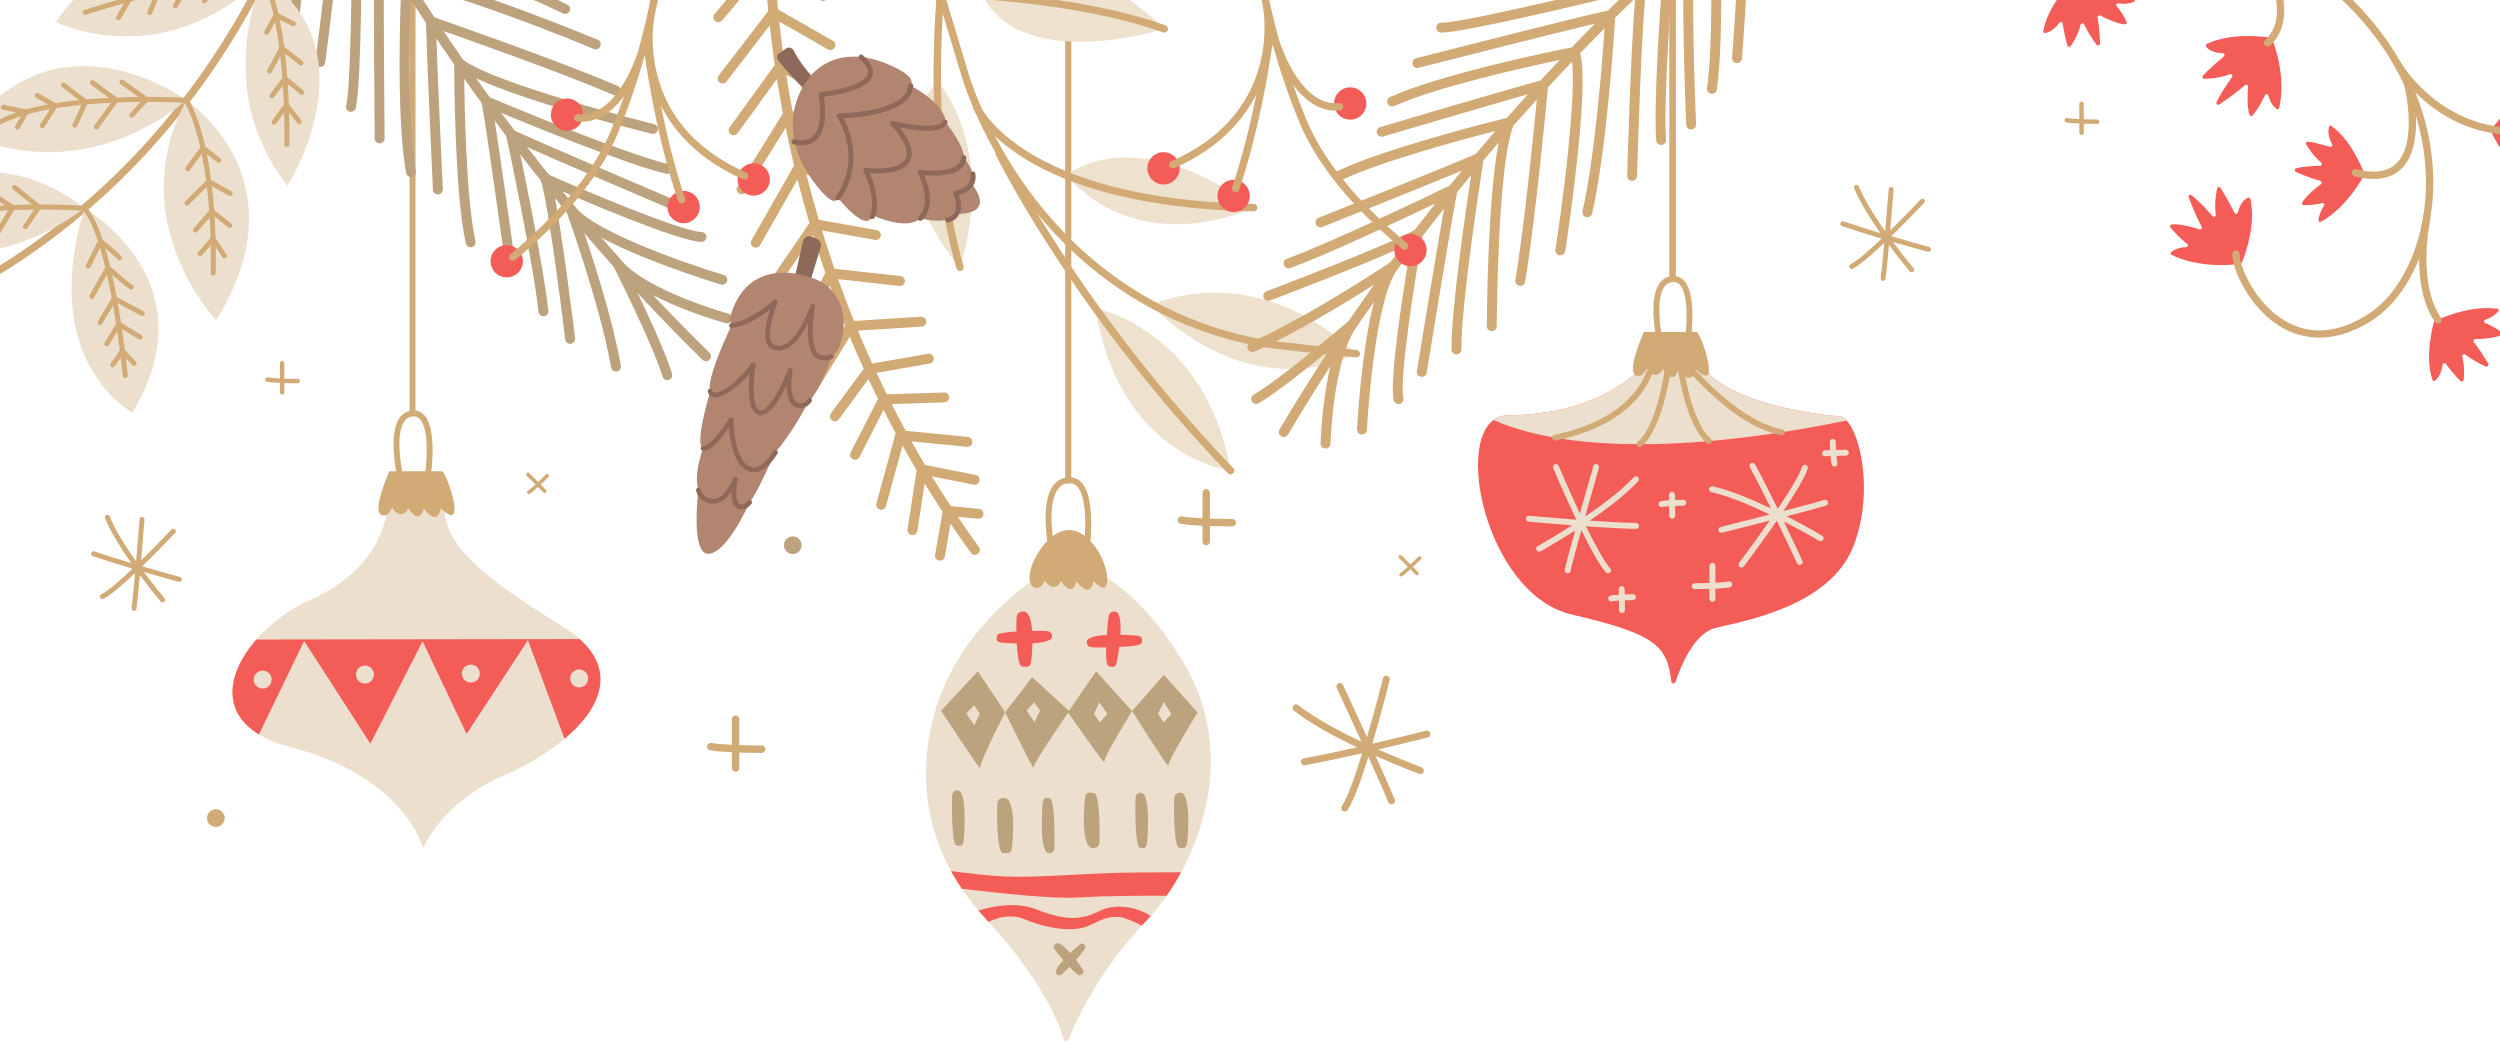 <?xml version="1.0" encoding="UTF-8"?> <svg xmlns="http://www.w3.org/2000/svg" xmlns:xlink="http://www.w3.org/1999/xlink" id="Calque_2" viewBox="0 0 1009.773 421.112"><defs><style> .cls-1 { fill: #d1aa75; } .cls-2 { fill: #bca27d; } .cls-3 { fill: #b28570; } .cls-4 { fill: none; } .cls-5 { fill: #8e6859; } .cls-6 { fill: #eddfce; } .cls-7 { fill: #f45c58; } .cls-8 { fill: #eee2ce; } .cls-9 { clip-path: url(#clippath); } </style><clipPath id="clippath"><rect class="cls-4" width="1009.773" height="421.112"></rect></clipPath></defs><g id="OBJECTS"><g class="cls-9"><path class="cls-1" d="M72.702,233.055c-.119-.032-6.938-1.87-15.293-4.313,6.728-6.516,12.869-13.014,13.338-13.511.379-.402.36-1.035-.042-1.414-.402-.38-1.035-.359-1.414.041-.11.117-5.824,6.163-12.281,12.471.697-8.169,1.306-15.82,1.356-16.444.043-.551-.367-1.032-.918-1.076-.553-.036-1.032.368-1.076.918-.012.158-.666,8.369-1.403,16.978-4.161-5.895-8.397-12.571-10.681-18.128-.21-.511-.794-.755-1.305-.545-.511.21-.755.794-.545,1.305,2.313,5.628,6.468,12.241,10.583,18.107-5.063-1.516-10.345-3.166-14.844-4.718-.525-.182-1.092.097-1.272.619-.18.522.097,1.092.619,1.272,4.846,1.672,10.594,3.456,16.002,5.066-4.96,4.699-9.852,8.977-12.586,10.389-.491.254-.683.857-.429,1.348.177.344.527.541.889.541.154,0,.311-.036.458-.111,2.848-1.472,7.739-5.709,12.697-10.382-.556,6.311-1.101,12.065-1.406,14.12-.081.546.296,1.055.842,1.136.05.007.099.011.148.011.487,0,.914-.356.988-.854.304-2.046.828-7.535,1.367-13.628,4.405,5.924,8.086,10.292,8.406,10.67.198.233.479.353.764.353.228,0,.458-.078.645-.236.421-.357.474-.988.117-1.41-.079-.093-3.827-4.541-8.329-10.603,7.798,2.266,13.969,3.929,14.082,3.96.087.023.174.034.26.034.441,0,.845-.294.965-.74.143-.533-.173-1.082-.706-1.226Z"></path><path class="cls-1" d="M575.981,295.133c-.167.043-9.775,2.496-21.677,5.269,3.736-12.608,6.766-24.788,6.997-25.721.186-.753-.273-1.514-1.026-1.701-.753-.188-1.513.274-1.701,1.025-.054.219-2.874,11.553-6.421,23.72-4.78-10.472-9.31-20.249-9.68-21.046-.327-.704-1.161-1.009-1.865-.683-.701.337-1.009,1.162-.683,1.865.094.202,4.955,10.695,9.99,21.732-9.153-4.341-18.937-9.585-25.561-14.806-.609-.48-1.492-.376-1.971.233-.48.609-.376,1.492.233,1.971,6.709,5.289,16.35,10.511,25.427,14.848-7.237,1.636-14.836,3.26-21.407,4.464-.767.14-1.269.871-1.128,1.634.14.763.872,1.268,1.634,1.128,7.08-1.297,15.339-3.077,23.064-4.838-2.826,9.167-5.86,17.771-8.23,21.384-.425.649-.244,1.52.404,1.944.454.298,1.017.298,1.46.049.189-.106.356-.259.483-.452,2.469-3.764,5.529-12.318,8.371-21.451,3.671,8.102,6.972,15.514,8.016,18.238.277.724,1.089,1.086,1.813.808.066-.026.129-.055.189-.089.596-.336.872-1.066.62-1.725-1.04-2.712-4.182-9.786-7.724-17.61,9.472,4.208,16.986,7.012,17.637,7.254.403.149.83.102,1.178-.094.279-.157.506-.411.626-.734.269-.728-.102-1.536-.829-1.806-.16-.059-7.812-2.916-17.497-7.225,11.1-2.606,19.794-4.825,19.953-4.866.122-.031.237-.078.342-.138.54-.304.831-.942.67-1.571-.193-.751-.957-1.204-1.708-1.012Z"></path><path class="cls-1" d="M497.732,209.618h-.001c-.105,0-4.332-.003-9.026-.153v-10.444c0-.829-.671-1.5-1.5-1.5s-1.5.671-1.5,1.5v10.328c-3.299-.153-6.451-.392-8.213-.766-.81-.173-1.607.345-1.779,1.155-.172.81.345,1.607,1.155,1.779,1.953.415,5.346.674,8.837.835v6.373c0,.829.671,1.5,1.5,1.5s1.5-.671,1.5-1.5v-6.257c4.566.146,8.623.15,9.017.15h.01c.828,0,1.5-.672,1.5-1.5,0-.828-.672-1.5-1.5-1.5Z"></path><path class="cls-1" d="M307.641,301.108h-.001c-.105,0-4.332-.003-9.026-.153v-10.444c0-.829-.671-1.5-1.5-1.5s-1.5.671-1.5,1.5v10.328c-3.299-.153-6.451-.392-8.213-.766-.81-.173-1.607.345-1.779,1.155-.172.81.345,1.607,1.155,1.779,1.953.415,5.346.674,8.837.835v6.373c0,.829.671,1.5,1.5,1.5s1.5-.671,1.5-1.5v-6.257c4.566.146,8.623.15,9.017.15h.01c.828,0,1.5-.672,1.5-1.5,0-.828-.672-1.5-1.5-1.5Z"></path><path class="cls-1" d="M120.236,153.034h-0c-.063,0-2.586-.002-5.387-.092v-6.233c0-.494-.401-.895-.895-.895s-.895.401-.895.895v6.164c-1.969-.091-3.85-.234-4.901-.457-.483-.103-.959.206-1.062.69-.103.483.206.959.69,1.062,1.165.248,3.191.402,5.274.498v3.804c0,.494.401.895.895.895s.895-.401.895-.895v-3.734c2.725.087,5.146.09,5.381.09h.006c.494,0,.895-.401.895-.895,0-.494-.401-.895-.895-.895Z"></path><path class="cls-1" d="M572.838,224.894l-0.0 0c-.036.036-1.491,1.489-3.156,3.051l-3.591-3.591c-.285-.285-.747-.285-1.032,0s-.285.747,0,1.032l3.551,3.551c-1.187,1.082-2.353,2.084-3.088,2.561-.338.219-.434.671-.215,1.009.219.338.671.434,1.009.215.814-.529,2.07-1.607,3.326-2.752l2.192,2.192c.285.285.747.285,1.032,0s.285-.747,0-1.032l-2.152-2.152c1.62-1.52,3.017-2.913,3.152-3.049l.004-.004c.285-.285.285-.747-0-1.032-.285-.285-.747-.285-1.032 0Z"></path><path class="cls-1" d="M220.499,191.643l-0.0 0c-.036.036-1.491,1.489-3.156,3.051l-3.591-3.591c-.285-.285-.747-.285-1.032,0s-.285.747,0,1.032l3.551,3.551c-1.187,1.082-2.353,2.084-3.088,2.561-.338.219-.434.671-.215,1.009.219.338.671.434,1.009.215.814-.529,2.07-1.607,3.326-2.752l2.192,2.192c.285.285.747.285,1.032,0s.285-.747,0-1.032l-2.152-2.152c1.62-1.52,3.017-2.913,3.152-3.049l.004-.004c.285-.285.285-.747-0-1.032-.285-.285-.747-.285-1.032 0Z"></path><circle class="cls-2" cx="320.202" cy="220.225" r="3.574"></circle><path class="cls-1" d="M90.758,330.43c0,1.974-1.6,3.574-3.574,3.574s-3.574-1.6-3.574-3.574,1.6-3.574,3.574-3.574,3.574,1.6,3.574,3.574"></path><g><path class="cls-7" d="M667.98,142.351s-13.74,24.933-58.931,25.407c-23.997.252-10.586,71.988,25.76,80.457,33.049,7.701,38.673,12.192,40.218,27.003.099.949,1.418,1.108,1.721.203,2.344-7.005,7.75-19.832,16.397-21.867,11.998-2.823,45.764-8.868,55.292-32.512,9.528-23.643,1.764-52.58-5.646-52.932s-54.344-5.999-57.167-25.76h-17.644Z"></path><g><path class="cls-6" d="M660.818,211.241c-5.718-.151-12.361-.521-18.698-.949,7.102-4.864,14.566-10.553,19.541-15.911.449-.483.421-1.238-.063-1.687-.483-.449-1.239-.421-1.687.063-4.912,5.29-12.495,11.017-19.662,15.895,2.8-9.998,5.527-19.517,5.58-19.7.182-.633-.185-1.295-.819-1.476-.63-.181-1.295.185-1.476.819-.207.722-2.749,9.594-5.409,19.08-4.607-9.821-8.488-19.036-8.563-19.214-.256-.608-.954-.892-1.563-.638-.608.255-.893.955-.638,1.563.318.758,4.488,10.657,9.31,20.82-10.428-.773-18.876-1.579-19.023-1.593-.644-.062-1.239.418-1.302,1.075-.063.656.418,1.239,1.074,1.302.14.013,7.79.743,17.523,1.481-7.624,4.925-13.722,8.353-13.85,8.425-.575.322-.781,1.049-.459,1.625.219.391.625.611,1.043.611.197,0,.397-.049.582-.152.519-.29,6.506-3.655,13.96-8.465-1.962,7.085-3.687,13.485-4.207,15.916-.138.645.272,1.279.917,1.418.084.018.169.027.251.027.551,0,1.046-.384,1.166-.944.523-2.441,2.336-9.146,4.371-16.483,3.608,7.348,7.327,14.177,9.911,17.034.235.26.56.393.886.393.286,0,.572-.102.8-.309.489-.442.527-1.197.084-1.686-2.481-2.742-6.185-9.618-9.784-16.997,6.763.469,13.983.884,20.14,1.046.011 0.0.021 0.0.032 0.0.645,0,1.176-.514,1.193-1.162.018-.659-.503-1.207-1.162-1.225Z"></path><path class="cls-6" d="M738.314,202.701c-.203-.628-.879-.97-1.504-.768-2.375.769-9.089,2.555-16.46,4.464,4.556-6.801,8.611-13.438,9.791-17.105.202-.628-.143-1.3-.771-1.502-.628-.203-1.3.143-1.502.771-1.133,3.52-5.234,10.167-9.821,16.975-2.978-6.09-6.231-12.547-9.172-17.959-.315-.579-1.039-.794-1.619-.479-.579.315-.793,1.04-.479,1.619,2.731,5.026,5.734,10.962,8.535,16.663-7.765-3.715-16.426-7.331-23.554-8.957-.642-.147-1.283.256-1.429.898s.256,1.283.898,1.429c7.038,1.606,15.791,5.306,23.601,9.069-10.057,2.578-19.664,4.981-19.848,5.027-.64.16-1.029.808-.869,1.448.136.542.622.905,1.157.905.096,0,.193-.012.29-.036.729-.182,9.681-2.421,19.225-4.865-6.197,8.902-12.233,16.874-12.349,17.028-.399.525-.296,1.274.229,1.673.216.164.469.243.721.243.361,0,.717-.163.952-.472.497-.655,6.981-9.219,13.367-18.48,4.549,9.416,8.079,17.133,8.14,17.268.2.439.633.698,1.087.698.166,0,.334-.035.495-.108.6-.274.864-.982.59-1.582-.058-.128-3.255-7.117-7.486-15.912,8.079,4.136,14.099,7.701,14.225,7.776.192.114.402.168.609.168.407,0,.804-.208,1.027-.583.337-.567.151-1.299-.415-1.636-.511-.304-6.42-3.804-14.316-7.851,7.117-1.847,13.521-3.556,15.886-4.321.627-.203.971-.876.768-1.504Z"></path><path class="cls-6" d="M698.225,234.863c-1.156.246-3.203.405-5.368.509v-6.832c0-.659-.534-1.194-1.194-1.194s-1.194.534-1.194,1.194v6.925c-3.118.097-5.891.099-5.956.099h-.001c-.659,0-1.194.534-1.194,1.193,0,.659.534,1.194,1.193,1.194h.007c.261,0,2.918-.003,5.95-.097v4.07c0,.659.534,1.194,1.194,1.194s1.194-.534,1.194-1.194v-4.163c2.321-.111,4.561-.285,5.864-.563.645-.137,1.057-.771.919-1.416-.137-.645-.773-1.057-1.416-.919Z"></path><path class="cls-6" d="M679.891,201.866h-.013c-.127.001-1.577.019-3.322.086l-.024-2.118c-.007-.655-.54-1.181-1.193-1.181h-.014c-.659.007-1.188.548-1.181,1.207l.025,2.212c-1.334.087-2.589.208-3.351.379-.643.144-1.048.783-.903,1.426.124.555.617.933,1.163.933.087,0,.174-.01.263-.029.607-.136,1.667-.24,2.855-.318l.043,3.85c.007.655.54,1.181,1.193,1.181h.014c.659-.007,1.188-.548,1.181-1.207l-.044-3.945c1.344-.052,2.594-.079,3.321-.087.659-.007,1.188-.548,1.181-1.207-.007-.655-.54-1.181-1.193-1.181Z"></path><path class="cls-6" d="M659.591,239.992h-.013c-.127.001-1.577.019-3.322.086l-.024-2.118c-.007-.655-.54-1.181-1.193-1.181h-.014c-.659.007-1.188.548-1.181,1.207l.025,2.212c-1.334.086-2.588.207-3.351.378-.643.145-1.048.783-.904,1.426.125.555.618.933,1.164.933.087,0,.174-.01.262-.029.607-.136,1.667-.24,2.855-.318l.043,3.85c.007.655.54,1.181,1.193,1.181h.014c.659-.007,1.188-.548,1.181-1.207l-.044-3.945c1.344-.052,2.594-.079,3.321-.087.659-.007,1.188-.548,1.181-1.207-.007-.655-.54-1.181-1.193-1.181Z"></path></g><path class="cls-6" d="M745.542,181.65l-3.944.103c-.073-1.343-.118-2.593-.137-3.32-.017-.659-.546-1.208-1.224-1.162-.659.017-1.179.565-1.162,1.224.003.127.043,1.577.135,3.32l-2.118.055c-.659.017-1.179.565-1.162,1.224.017.649.548,1.163,1.193,1.163.011,0,.021,0,.032-0l2.212-.058c.107,1.333.246,2.585.429,3.345.131.547.621.915,1.16.915.092,0,.186-.011.28-.033.641-.154,1.036-.799.882-1.44-.145-.604-.265-1.662-.361-2.849l3.849-.101c.659-.017,1.179-.565,1.162-1.224-.018-.659-.601-1.198-1.224-1.162Z"></path><path class="cls-6" d="M603.242,169.629c15.815,7.176,56.374,17.768,142.632.236-1.003-1.077-2.046-1.704-3.083-1.753-7.41-.353-54.344-5.999-57.167-25.76h-17.644s-13.741,24.933-58.931,25.407c-2.265.024-4.196.686-5.807,1.87Z"></path><path class="cls-1" d="M682.636,139.745l-2.357-.381c.857-5.306,2.208-20.019-1.768-24.331-.797-.863-1.724-1.219-2.923-1.127-1.384.11-2.465.715-3.304,1.851-3.477,4.705-1.728,17.032-.76,21.385l-2.331.518c-.152-.682-3.658-16.787,1.171-23.321,1.256-1.7,2.951-2.646,5.035-2.812,1.933-.155,3.571.482,4.868,1.888,5.574,6.045,2.503,25.505,2.369,26.33Z"></path><path class="cls-1" d="M663.941,134.075h21.44c1.059.761,4.848,9.807,4.878,15.344.03,5.537-5.498-.447-5.498-.447-1.411,8.052-6.881.149-6.881.149-1.764,7.157-6.175,0-6.175,0-3.176,5.348-6.705-.298-6.705-.298,0,0-.993,3.448-3.771,3.001-2.779-.447-2.183-6.14,2.713-17.748Z"></path><path class="cls-1" d="M628.112,177.973c-.554,0-1.05-.387-1.168-.951-.134-.645.28-1.278.926-1.412,38.958-8.11,38.922-32.985,38.917-33.236-.013-.659.511-1.204,1.17-1.217.008-0.0.016-0.0.024-0.0.649,0,1.18.519,1.193,1.171.006.281.077,6.962-4.985,14.736-8.356,12.835-24.098,18.441-35.833,20.884-.082.017-.164.025-.244.025Z"></path><path class="cls-1" d="M662.194,180.617c-.344,0-.685-.148-.921-.433-.42-.508-.349-1.261.159-1.681,9.039-7.475,11.91-35.63,11.938-35.914.065-.656.653-1.138,1.305-1.071.656.065,1.135.649,1.071,1.305-.118,1.197-2.998,29.42-12.792,37.519-.223.184-.492.274-.76.274Z"></path><path class="cls-1" d="M690.258,179.354c-.277,0-.555-.096-.781-.291-9.586-8.296-12.473-34.494-12.591-35.605l-.449-4.221,2.583,3.369c.207.27,20.934,27.04,40.855,30.797.648.122,1.074.747.952,1.394-.122.647-.745,1.071-1.394.952-8.775-1.655-18.571-7.503-29.116-17.382-4.49-4.207-8.165-8.289-10.485-11.009,1.212,7.736,4.492,24.089,11.206,29.899.499.431.553,1.185.122,1.684-.236.273-.569.413-.903.413Z"></path></g><g><path class="cls-6" d="M430.882,226.176c-.221-.053-.445-.031-.648.071-3.931,1.957-45.158,23.444-54.338,68.088-9.642,46.892,20.249,74.38,25.712,80.525,5.203,5.851,22.274,25.78,28.134,44.984.269.881,1.481.943,1.817.085,2.845-7.264,11.953-27.608,31.438-47.98,18.79-19.646,39.404-64.155,14.785-104.779-21.774-35.929-44.056-40.307-46.9-40.994Z"></path><path class="cls-2" d="M405.059,322.332s-2.061-.06-2.232,2.269-.343,19.565,2.232,19.91c2.576.345,3.262,0,3.606-1.724s2.232-21.777-3.606-20.455Z"></path><path class="cls-2" d="M424.137,344.565s1.63.053,1.756-2.276c.127-2.329.194-19.566-1.845-19.903s-2.58.01-2.845,1.735c-.265,1.725-1.679,21.784,2.933,20.443Z"></path><path class="cls-7" d="M424.882,256.618s.053-1.63-2.276-1.756c-.74-.04-2.989-.074-5.72-.037-.326-4.53-1.379-8.385-4.045-7.782,0,0-2.06-.06-2.232,2.269-.054.742-.109,2.997-.075,5.736-4.1.251-7.679.741-7.831,1.659-.337,2.038.01,2.58,1.735,2.845.568.087,3.127.298,6.252.378.255,4.673.855,9.119,2.15,9.292,2.576.345,3.262,0,3.606-1.724.129-.65.478-3.908.55-7.643,4.579-.269,8.502-1.113,7.885-3.237Z"></path><path class="cls-7" d="M459.429,256.772c-.607-.093-3.482-.327-6.894-.393.291-5.052-.11-9.784-2.651-9.36,0,0-1.746-.225-2.111,2.08-.139.878-.481,3.911-.732,7.359-4.652.258-8.68,1.097-8.056,3.248,0,0-.053,1.63,2.276,1.756.721.039,2.876.073,5.514.04-.111,3.952.083,7.358,1.025,7.598,2.157.55,2.773.262,3.227-1.427.152-.565.642-3.159,1.039-6.327,4.603-.225,8.93-.717,9.097-1.729.337-2.038-.011-2.58-1.735-2.845Z"></path><path class="cls-2" d="M436.021,381.585c-.361.265-1.964,1.626-3.756,3.351-2.454-2.755-5.1-4.986-6.191-3.458,0,0-1.016.784-.016,2.16.381.524,1.768,2.264,3.416,4.17-2.265,2.531-3.909,5.04-2.478,5.826,0,0,.813.868,2.078-.268.392-.351,1.52-1.445,2.863-2.822,1.98,2.094,3.836,3.75,4.445,3.388,1.395-.829,1.564-1.295.928-2.399-.213-.369-1.297-1.96-2.726-3.797,2.257-2.488,4.233-4.973,3.798-5.58-.877-1.224-1.335-1.325-2.361-.572Z"></path><path class="cls-2" d="M441.915,342.458s2.015.052,2.173-2.277.258-19.566-2.261-19.901c-2.519-.335-3.189.013-3.518,1.738-.329,1.725-2.096,21.785,3.607,20.441Z"></path><path class="cls-2" d="M386.339,319.312s-1.63-.06-1.766,2.269c-.136,2.328-.272,19.565,1.766,19.91,2.037.345,2.58,0,2.852-1.724s1.766-21.777-2.852-20.455Z"></path><path class="cls-2" d="M476.265,320.226s-1.831-.06-1.983,2.269-.305,19.565,1.983,19.91c2.288.345,2.898,0,3.203-1.724.305-1.724,1.983-21.777-3.203-20.455Z"></path><path class="cls-2" d="M460.407,320.226s-1.63-.06-1.766,2.269c-.136,2.328-.272,19.565,1.766,19.91s2.58,0,2.852-1.724,1.766-21.777-2.852-20.455Z"></path><path class="cls-1" d="M439.237,228.489l-2.352-.411c1.207-6.906,3.251-26.025-1.722-31.481-.972-1.067-2.156-1.529-3.631-1.41-1.776.143-3.162.921-4.237,2.379-5.214,7.071-.985,26.358-.942,26.552l-2.33.521c-.186-.836-4.503-20.552,1.35-28.489,1.489-2.019,3.496-3.143,5.968-3.342,2.223-.179,4.105.555,5.588,2.182,6.776,7.437,2.494,32.44,2.308,33.501Z"></path><path class="cls-1" d="M444.244,223.812c-.271-.511-.54-.989-.802-1.424-.669-.998-1.333-1.892-1.992-2.685-8.56-10.312-16.153-4.096-19.719.17l-.032 0c-.128.166-.247.329-.371.493-1.125,1.416-1.753,2.51-1.753,2.51h.003c-5.519,8.629-3.936,14.17-1.436,14.572,2.779.447,3.772-3.001,3.772-3.001,0,0,3.529,5.646,6.705.298,0,0,4.411,7.157,6.175,0,0,0,5.47,7.903,6.881-.149,0,0,5.087,5.969,5.498.447.292-3.927-1.317-8.187-2.929-11.233Z"></path><g><path class="cls-2" d="M394.962,271.138l-14.857,15.922s16.161,24.79,15.762,23.019,10.117-22.401,10.117-22.401l-11.023-16.541Z"></path><path class="cls-2" d="M416.921,273.513l-10.937,14.166s11.872,24.262,11.473,22.491c-.399-1.771,14.406-22.934,14.406-22.934l-14.943-13.723Z"></path><path class="cls-2" d="M442.733,271.138l-11.353,16.541s15.06,21.806,14.661,20.035,11.219-20.478,11.219-20.478l-14.527-16.098Z"></path><path class="cls-2" d="M470.07,272.562l-12.81,14.674s15.072,23.815,14.673,22.044c-.399-1.771,11.77-21.494,11.77-21.494l-13.633-15.224Z"></path><path class="cls-6" d="M393.446,284.817l-3.112,3.336s3.386,5.193,3.302,4.822,2.119-4.693,2.119-4.693l-2.309-3.465Z"></path><path class="cls-6" d="M417.795,283.583l-3.112,3.336s3.386,5.193,3.302,4.822,2.119-4.693,2.119-4.693l-2.309-3.465Z"></path><path class="cls-6" d="M444.238,291.767l3.048-3.394s-3.484-5.128-3.393-4.759-2.03,4.732-2.03,4.732l2.375,3.421Z"></path><path class="cls-6" d="M469.927,291.735l3.225-3.227s-3.206-5.306-3.135-4.932-2.279,4.617-2.279,4.617l2.189,3.542Z"></path></g><path class="cls-7" d="M448.864,352.61c-11.7.353-31.749,1.929-42.88,1.411-7.042-.328-15.559-1.343-21.863-2.201,1.412,2.58,2.882,4.961,4.349,7.137,14.564,1.768,37.132,4.238,47.69,3.534,10.251-.683,25.514-.729,35.052-.675,2.035-2.923,4.007-6.1,5.852-9.493-9.118.019-21.098.073-28.201.288Z"></path><path class="cls-7" d="M444.575,367.742c-6.407,3.134-12.296,4.982-25.651-.311-8.443-3.346-17.911-1.474-23.737.355,1.549,1.821,2.948,3.345,4.099,4.577,4.561-2.389,10.396-2.866,13.937-1.315,4.64,2.033,13.409,4.852,21.173,4.146,7.763-.706,9.761-5.381,17.997-4.806,1.863.13,6.064,2.111,8.789,3.489.595-.643,1.199-1.286,1.814-1.929.602-.63,1.207-1.286,1.812-1.967-6.071-4.015-14.783-4.906-20.233-2.24Z"></path></g><path class="cls-1" d="M779.188,99.755c-.119-.032-6.938-1.87-15.293-4.313,6.728-6.516,12.869-13.014,13.338-13.511.379-.402.36-1.035-.042-1.414-.402-.38-1.035-.359-1.414.041-.11.117-5.824,6.163-12.281,12.471.697-8.169,1.306-15.82,1.356-16.444.043-.551-.367-1.032-.918-1.076-.553-.036-1.032.368-1.076.918-.012.158-.666,8.369-1.403,16.978-4.161-5.895-8.397-12.571-10.681-18.128-.21-.511-.794-.755-1.305-.545-.511.21-.755.794-.545,1.305,2.313,5.628,6.468,12.241,10.583,18.107-5.063-1.516-10.345-3.166-14.844-4.718-.525-.182-1.092.097-1.272.619-.18.522.097,1.092.619,1.272,4.846,1.672,10.594,3.456,16.002,5.066-4.96,4.699-9.852,8.977-12.586,10.389-.491.254-.683.857-.429,1.348.177.344.527.541.889.541.154,0,.311-.036.458-.111,2.848-1.472,7.739-5.709,12.697-10.382-.556,6.311-1.101,12.065-1.406,14.12-.081.546.296,1.055.842,1.136.05.007.099.011.148.011.487,0,.914-.356.988-.854.304-2.046.828-7.535,1.367-13.628,4.405,5.924,8.086,10.292,8.406,10.67.198.233.479.353.764.353.228,0,.458-.078.645-.236.421-.357.474-.988.117-1.41-.079-.093-3.827-4.541-8.329-10.603,7.798,2.266,13.969,3.929,14.082,3.96.087.023.174.034.26.034.441,0,.845-.294.965-.74.143-.533-.173-1.082-.706-1.226Z"></path><path class="cls-1" d="M847.034,48.266h-0c-.063,0-2.586-.002-5.387-.092v-6.233c0-.494-.401-.895-.895-.895s-.895.401-.895.895v6.164c-1.969-.091-3.85-.234-4.901-.457-.483-.103-.959.206-1.062.69-.103.483.206.959.69,1.062,1.165.248,3.191.402,5.274.498v3.804c0,.494.401.895.895.895s.895-.401.895-.895v-3.734c2.725.087,5.146.09,5.381.09h.006c.494,0,.895-.401.895-.895,0-.494-.401-.895-.895-.895Z"></path><g><path class="cls-6" d="M156.289,205.434s-.486,23.354-31.138,36.976c-27.579,12.258-50.084,48.297-7.785,59.357,46.579,12.178,53.518,40.869,53.518,40.869,0,0,7.579-18.604,32.111-29.192,30.603-13.209,57.411-39.895,24.326-60.33-33.084-20.434-47.68-33.084-47.68-47.68h-23.354Z"></path><path class="cls-1" d="M173.768,194.044l-2.357-.381c.857-5.306,2.208-20.019-1.768-24.331-.796-.863-1.723-1.219-2.923-1.126-1.384.11-2.465.715-3.304,1.85-4.186,5.662-.795,21.229-.761,21.385l-2.331.518c-.152-.682-3.658-16.787,1.171-23.321,1.257-1.7,2.951-2.646,5.036-2.811,1.929-.156,3.571.481,4.868,1.888,5.574,6.045,2.503,25.504,2.369,26.33Z"></path><path class="cls-1" d="M157.234,190.358h21.44c1.059.761,4.848,9.807,4.878,15.344s-5.498-.447-5.498-.447c-1.411,8.052-6.881.149-6.881.149-1.764,7.157-6.175,0-6.175,0-3.176,5.348-6.705-.298-6.705-.298,0,0-.993,3.448-3.771,3.001s-2.183-6.14,2.713-17.748Z"></path><path class="cls-7" d="M234.131,258.123l-130.614.189c-11.216,12.813-14.75,28.767,1.073,38.327l18.25-37.742,26.765,41.465,21.069-41.338,17.8,37.428,24.759-37.874,14.778,39.858c14.424-12.102,20.917-27.105,6.12-40.313Z"></path><circle class="cls-6" cx="190.167" cy="272.075" r="3.631"></circle><circle class="cls-6" cx="233.915" cy="274.035" r="3.631"></circle><circle class="cls-6" cx="147.404" cy="272.457" r="3.631"></circle><circle class="cls-6" cx="106.091" cy="274.485" r="3.631"></circle><rect class="cls-1" x="165.431" y="-.048" width="2.388" height="167.064"></rect></g><rect class="cls-1" x="430.247" width="2.471" height="195.238"></rect><rect class="cls-1" x="674.256" width="2.631" height="112.075"></rect><g><path class="cls-8" d="M396.848-1.8s30.292-28.667,73.427,13.47c0,0-56.995,18.249-73.427-13.47Z"></path><path class="cls-8" d="M430.627,70.803s27.145-22.903,75.722,13.065c0,0-44.431,21.699-75.722-13.065Z"></path><path class="cls-8" d="M442.481,124.523s44.595,8.544,54.565,65.586c0,0-45.054-5.236-54.565-65.586Z"></path><path class="cls-8" d="M464.793,123.262s40.774-19.981,83.032,19.609c0,0-39.151,22.901-83.032-19.609Z"></path><path class="cls-8" d="M378.553,32.919c.407-.476,24.058,26.547,9.211,75.06,0,0-37.894-41.449-9.211-75.06Z"></path><path class="cls-1" d="M379.16-1.334c-.474-.259-.792-.765-.782-1.343.013-.828.696-1.489,1.524-1.475.534.009,53.807,1.032,90.882,14.411.781.278,1.183,1.141.902,1.92-.281.779-1.141,1.183-1.92.902C433.155-.13,380.381-1.144,379.853-1.152c-.251-.004-.487-.069-.693-.182Z"></path><path class="cls-1" d="M418.416,66.706c-1.451-.792-2.872-1.614-4.267-2.473-16.34-10.048-20.833-19.88-21.016-20.294-.336-.757.006-1.644.764-1.979.757-.336,1.641.006,1.977.76.051.112,4.454,9.573,20.134,19.134,14.554,8.874,42.049,19.638,90.368,20.514.83.017,1.487.7,1.473,1.527-.015.828-.699,1.488-1.527,1.473-25.766-.468-61.316-4.15-87.906-18.663Z"></path><path class="cls-1" d="M496.327,191.426c-.132-.072-.254-.164-.363-.278-62.471-65.014-93.424-127.921-93.73-128.549-.362-.745-.052-1.643.693-2.005.744-.362,1.643-.052,2.005.693.304.624,31.07,63.129,93.195,127.783.574.598.555,1.547-.042,2.121-.484.465-1.199.54-1.758.235Z"></path><path class="cls-1" d="M387.046,109.296c-.337-.184-.603-.495-.72-.891-13.929-47.114-8.003-110.565-7.942-111.201.08-.824.813-1.428,1.638-1.349.823.079,1.428.812,1.349,1.638-.061.63-5.929,63.514,7.833,110.061.234.794-.219,1.629-1.013,1.864-.398.118-.806.062-1.144-.122Z"></path><path class="cls-1" d="M464.404,124.198c-24.077-13.141-40.789-30.966-51.687-46.026-17.928-24.775-24.417-47.658-24.481-47.886l-19.785-65.741c-.239-.793.211-1.629,1.004-1.868.793-.24,1.629.21,1.868,1.004l19.794,65.772c.071.254,6.451,22.703,24.095,47.051,16.24,22.411,45.64,51.081,93.478,60.392,6.219,1.21,38.951,4.45,39.281,4.483.825.082,1.427.816,1.346,1.64-.081.825-.816,1.427-1.64,1.346-1.353-.134-33.203-3.286-39.56-4.524-16.701-3.251-31.203-8.814-43.713-15.642Z"></path></g><path class="cls-1" d="M395.422,220.951c-2.962-4.071-5.803-8.153-8.559-12.24l8.185.807c1.099.108,2.078-.695,2.187-1.794.109-1.099-.698-2.077-1.794-2.187l-11.435-1.127c-2.623-3.994-5.162-7.991-7.597-11.987l16.897,3.343c1.084.214,2.135-.491,2.35-1.574.213-1.076-.481-2.122-1.552-2.346l-.022-.005-20.448-4.045c-1.882-3.18-3.709-6.357-5.478-9.532l22.408,2.209c1.099.108,2.078-.695,2.187-1.794.109-1.099-.688-2.076-1.794-2.187l-25.136-2.479c-1.958-3.61-3.841-7.212-5.659-10.805l21.25-.689c1.104-.036,1.97-.96,1.934-2.064-.036-1.104-.961-1.972-2.064-1.934l-23.101.749c-1.431-2.902-2.81-5.794-4.154-8.679l21.474-3.742c1.088-.19,1.816-1.226,1.627-2.314s-1.225-1.815-2.314-1.627l-22.515,3.924c-2.023-4.456-3.945-8.886-5.77-13.288l25.71-1.637c1.102-.07,1.939-1.02,1.869-2.123-.07-1.102-1.02-1.94-2.123-1.869l-27.053,1.722c-2.295-5.689-4.437-11.324-6.422-16.888l24.79,2.755c1.098.122,2.087-.669,2.208-1.767.122-1.097-.662-2.084-1.767-2.208l-26.694-2.968c-1.808-5.233-3.497-10.406-5.051-15.495l21.435,3.838c1.087.195,2.127-.529,2.321-1.616.195-1.087-.537-2.11-1.616-2.321l-23.42-4.193c-1.846-6.266-3.509-12.405-5.005-18.397l26.634,9.459c1.041.37,2.184-.174,2.554-1.216.369-1.041-.175-2.184-1.216-2.554l-29.107-10.337c-1.316-5.519-2.497-10.906-3.546-16.136l27.245,11.58c1.019.432,2.19-.042,2.623-1.058.432-1.016-.042-2.191-1.058-2.623l-29.738-12.64c-.951-5.015-1.782-9.869-2.514-14.559l22.101,11.118c.982.495,2.189.1,2.685-.888.497-.987.099-2.189-.888-2.685l-24.627-12.389c-.301-2.079-.59-4.134-.852-6.138-.471-3.605-.889-7.138-1.259-10.596l19.656,11.22c.959.548,2.181.213,2.729-.746.547-.96.214-2.181-.746-2.729l-22.136-12.635c-.574-5.97-1.004-11.692-1.319-17.138L331.268.002c.894.649,2.145.451,2.793-.443s.451-2.145-.443-2.793l-20.953-15.215c-.217-4.697-.349-9.163-.414-13.378l14.195,10.217c.897.646,2.146.441,2.792-.455.645-.897.442-2.147-.455-2.792l-16.579-11.933c-.019-5.297.065-10.134.207-14.465l10.399,9.62c.812.75,2.077.7,2.827-.11.75-.811.701-2.076-.11-2.827l-12.905-11.938c.578-12.152,1.549-19.113,1.573-19.276.158-1.093-.6-2.103-1.694-2.265-1.093-.157-2.107.601-2.265,1.694-.024.167-1.039,7.428-1.625,20.067l-14.05,16.82c-.708.848-.595,2.109.253,2.817.26.218.56.358.87.422.7.146,1.456-.088,1.947-.676l10.736-12.853c-.115,4.002-.177,8.402-.159,13.163l-19.893,20.982c-.76.802-.726,2.067.075,2.827.279.265.614.433.965.507.657.137,1.367-.059,1.863-.582l17.053-17.985c.07,4.031.202,8.284.409,12.739l-20.069,23.78c-.712.844-.606,2.106.238,2.818.262.222.565.364.878.429.697.146,1.449-.086,1.94-.668l17.32-20.524c.317,5.327.745,10.913,1.307,16.727l-20.014,26.047c-.673.876-.509,2.131.367,2.804.246.189.523.312.808.372.728.152,1.513-.11,1.997-.739l17.44-22.697c.338,3.091.713,6.239,1.131,9.444.279,2.138.588,4.335.911,6.558l-18.243,25.194c-.648.894-.448,2.145.447,2.793.235.17.495.282.762.338.748.157,1.553-.126,2.03-.785l15.86-21.904c.714,4.512,1.513,9.162,2.427,13.966l-18.391,29.565c-.584.937-.296,2.171.642,2.754.204.128.423.213.646.26.799.167,1.652-.169,2.108-.902l16.128-25.926c1.008,4.952,2.138,10.049,3.382,15.255l-17.209,30.206c-.546.96-.212,2.181.748,2.728.186.106.382.179.581.22.827.173,1.706-.194,2.147-.968l15.121-26.542c1.447,5.733,3.046,11.598,4.81,17.577l-17.913,26.33c-.621.914-.385,2.157.529,2.779.223.151.466.252.715.304.769.161,1.595-.143,2.064-.833l16.087-23.647c1.528,4.973,3.179,10.02,4.947,15.127l-14.895,29.807c-.494.988-.093,2.189.895,2.683.158.079.321.135.486.17.867.181,1.782-.234,2.197-1.064l13.168-26.35c1.908,5.3,3.95,10.658,6.137,16.067l-16.913,27.549c-.578.942-.283,2.173.658,2.751.202.124.417.208.637.254.803.168,1.66-.172,2.114-.911l15.388-25.065c1.785,4.277,3.659,8.58,5.63,12.907l-13.264,18.057c-.654.89-.462,2.142.428,2.796.238.174.502.289.773.346.743.155,1.543-.122,2.023-.774l11.95-16.268c1.252,2.674,2.54,5.354,3.866,8.042l-11.063,21.678c-.502.984-.112,2.188.872,2.69.162.083.33.141.5.177.862.18,1.771-.228,2.19-1.049l9.73-19.064c1.585,3.121,3.21,6.248,4.9,9.382l-7.775,28.405c-.292,1.065.336,2.165,1.401,2.457.04.011.08.021.12.029,1.027.215,2.056-.405,2.337-1.43l6.685-24.422c1.842,3.31,3.746,6.625,5.71,9.941l-3.679,23.898c-.163,1.056.532,2.045,1.565,2.261.035.007.071.014.107.019,1.092.168,2.113-.581,2.281-1.672l2.946-19.136c2.329,3.804,4.762,7.607,7.26,11.408l-3.046,17.404c-.187,1.066.508,2.082,1.56,2.302.021.004.044.009.066.013,1.088.19,2.124-.537,2.315-1.625l2.322-13.269c2.661,3.932,5.394,7.859,8.245,11.777.304.418.739.683,1.207.781.534.112,1.111.006,1.587-.341.893-.65,1.091-1.901.44-2.794Z"></path><g><path class="cls-2" d="M286.168,145.637c-.758.438-1.742.339-2.399-.303C222.924,85.817,179.617,23.011,154-19.197c-27.766-45.75-41.334-77.883-41.468-78.202-.427-1.018.053-2.189,1.071-2.618,1.019-.427,2.191.052,2.618,1.071.531,1.268,54.508,128.111,170.344,241.42.79.772.804,2.039.031,2.828-.131.134-.276.245-.43.334Z"></path><path class="cls-2" d="M270.531,153.279c-.135.078-.282.141-.439.188-1.06.311-2.171-.295-2.482-1.355-3.655-12.443-19.645-44.192-19.806-44.512l-7.1-14.071,10.39,11.852c10.825,12.349,42.829,21.241,43.151,21.33,1.065.292,1.692,1.393,1.399,2.458-.293,1.065-1.394,1.692-2.458,1.399-1.127-.309-23.333-6.483-37.534-16.11,5.097,10.486,13.227,27.782,15.796,36.527.265.903-.136,1.844-.916,2.295Z"></path><path class="cls-2" d="M249.82,149.798c-.197.114-.417.196-.655.238-1.088.191-2.124-.536-2.316-1.624-4.458-25.373-17.91-62.532-18.046-62.904l-4.025-11.072,7.453,9.124c4.128,5.053,15.78,11.403,33.696,18.365,13.707,5.326,26.275,9.117,26.401,9.155,1.058.318,1.657,1.433,1.339,2.491-.32,1.057-1.434,1.656-2.491,1.339-1.815-.545-39.292-11.896-56.116-23.627,4.166,12.185,12.4,37.502,15.727,56.436.15.85-.262,1.67-.969,2.078Z"></path><path class="cls-2" d="M231.282,138.607c-.227.132-.484.22-.761.254-1.097.131-2.093-.65-2.225-1.747-.064-.532-6.432-53.311-9.862-64.346l-1.308-4.207,4.029,1.785c14.482,6.417,53.889,23.125,62.209,23.369,1.104.033,1.973.954,1.94,2.058-.032,1.104-.955,1.974-2.058,1.94-9.232-.271-47.637-16.696-59.959-22.064,3.593,16.332,8.743,59.002,8.982,60.988.098.82-.314,1.583-.986,1.971Z"></path><path class="cls-2" d="M220.502,127.476c-.235.136-.5.225-.786.256-1.098.118-2.084-.677-2.202-1.775-2.19-20.375-12.946-70.717-13.055-71.223l-.857-4.001,3.683,1.782c8.229,3.981,67.809,29.365,68.41,29.621,1.016.433,1.489,1.607,1.056,2.623-.431,1.016-1.607,1.489-2.623,1.056-2.222-.946-49.723-21.184-64.934-28.019,2.582,12.309,10.446,50.513,12.296,67.734.087.812-.324,1.562-.988,1.946Z"></path><path class="cls-2" d="M207.472,111.007c-.218.126-.464.213-.729.249-1.094.15-2.103-.615-2.253-1.709-.081-.585-8.062-58.632-9.976-68.208l-.741-3.707,3.481,1.473c.533.225,53.484,22.587,72.651,27.177,1.074.257,1.736,1.336,1.479,2.411-.257,1.074-1.336,1.736-2.411,1.479-16.855-4.035-57.731-20.881-69.886-25.958,2.616,15.703,9.066,62.61,9.365,64.79.114.829-.298,1.61-.981,2.004Z"></path><path class="cls-2" d="M191.125,99.622c-.167.097-.351.171-.55.217-1.076.249-2.151-.421-2.4-1.497-4.642-20.019-4.721-70.723-4.722-72.871l-.002-4.118,3.238,2.544c12.796,10.056,76.877,26.104,77.523,26.265,1.072.267,1.724,1.353,1.457,2.424-.266,1.072-1.352,1.725-2.424,1.457-2.496-.622-57.568-14.417-75.769-24.857.112,12.294.769,51.75,4.596,68.252.203.878-.205,1.755-.947,2.183Z"></path><path class="cls-2" d="M249.727,38.301c-.528.305-1.189.366-1.792.106-21.274-9.148-61.047-23.159-71.814-26.918.729,22.303,2.723,64.509,2.744,64.952.053,1.103-.8,2.041-1.903,2.092-1.103.052-2.04-.8-2.092-1.903-.022-.463-2.201-46.597-2.837-67.927l-.086-2.897,2.739.947c.498.172,50.067,17.33,74.831,27.979,1.015.436,1.484,1.613,1.047,2.627-.177.411-.475.733-.835.941Z"></path><path class="cls-2" d="M166.997,71.259c-.195.113-.412.194-.647.236-1.087.196-2.127-.527-2.322-1.614-4.373-24.304-2.008-74.516-1.905-76.642l.062-1.283,1.193-.477c8.854-3.541,66.543,19.853,78.017,24.578,1.022.421,1.508,1.59,1.088,2.611-.421,1.022-1.59,1.508-2.611,1.088-30.71-12.648-65.665-25.072-73.822-24.764-.368,8.816-1.954,52.676,1.915,74.181.153.853-.258,1.677-.967,2.086Z"></path><path class="cls-2" d="M154.337,57.639c-.289.167-.624.264-.981.267-1.105.01-2.008-.877-2.018-1.982-.027-2.96-.656-72.59-.158-80.489l.16-2.534,2.427.749c.501.155,50.441,15.629,75.398,28.199.987.497,1.383,1.7.886,2.686-.496.987-1.698,1.383-2.686.886-21.469-10.813-61.862-23.867-72.28-27.165-.313,15.01.247,76.959.254,77.631.007.747-.397,1.403-1.001,1.751Z"></path><path class="cls-2" d="M142.773,44.891c-.429.248-.949.338-1.469.213-1.074-.259-1.735-1.339-1.476-2.413,2.484-10.317,2.371-81.76,2.369-82.481l-.006-3.258,2.908,1.469c7.935,4.009,73.076,22.044,73.733,22.225,1.065.294,1.689,1.396,1.395,2.461-.295,1.064-1.397,1.688-2.461,1.395-2.487-.688-56.621-15.676-71.567-21.297-.003,13.97-.161,70.777-2.482,80.421-.134.554-.486.999-.944,1.264Z"></path><path class="cls-2" d="M130.371,26.783c-.368.213-.805.31-1.259.251-1.095-.143-1.867-1.147-1.724-2.242.085-.65,8.489-65.121,7.629-77.309l-.21-2.978,2.834.938c.526.174,52.849,17.466,69.736,20.301,1.089.183,1.824,1.214,1.641,2.304-.184,1.089-1.215,1.824-2.304,1.641-15.151-2.544-56.559-15.936-67.643-19.565-.169,17.286-7.389,72.683-7.717,75.186-.084.642-.464,1.173-.984,1.473Z"></path><path class="cls-2" d="M119.995,8.954c-.329.19-.716.289-1.123.264-1.102-.069-1.94-1.018-1.872-2.12,1.307-21.02,11.465-69.612,11.897-71.67l1.15-5.482,2.488,4.789c3.554,2.855,39.447,11.249,71.72,17.759,1.083.218,1.784,1.273,1.565,2.356-.219,1.083-1.273,1.784-2.356,1.565-.177-.036-17.918-3.62-35.707-7.69-22.38-5.12-31.589-7.947-35.524-9.674-2.221,10.861-10.13,50.414-11.241,68.294-.043.694-.436,1.284-.997,1.608Z"></path></g><g><path class="cls-1" d="M119.934-39.547c.248.362.336.831.198,1.285-.086.281-8.825,28.594-31.602,62.868-21.02,31.63-58.654,75.003-118.578,102.012-.755.341-1.639.004-1.984-.751-.34-.755-.004-1.643.751-1.984C27.951,97.186,65.175,54.306,85.972,23.035c22.561-33.922,31.205-61.891,31.29-62.169.241-.792,1.079-1.24,1.871-.999.339.103.615.315.801.587Z"></path><path class="cls-6" d="M34.086,84.124s51.411,29.038,19.429,82.546c0,0-38.242-20.107-19.429-82.546Z"></path><path class="cls-6" d="M-51.056,94.08s39.054,23.999,85.142-9.956c0,0-44.184-38.862-85.142,9.956Z"></path><path class="cls-6" d="M87.339,129.365s-38.265-40.113-12.035-88.829c0,0,47.709,31.225,12.035,88.829Z"></path><path class="cls-6" d="M-14.19,53.74s42.718,24.236,89.493-13.204c0,0-51.577-38.658-89.493,13.204Z"></path><path class="cls-6" d="M116.078,75.015s34.875-54.11-9.707-84.292c0,0-21.506,44.386,9.707,84.292Z"></path><path class="cls-6" d="M22.528,8.96s42.938,21.302,83.844-18.238c0,0-51.978-28.776-83.844,18.238Z"></path><path class="cls-1" d="M115.861,59.338c-.008,0-.017,0-.025-.001-.552-.014-.988-.473-.975-1.025.013-.468,1.071-47.076-9.377-67.128-.255-.49-.065-1.094.425-1.349.491-.256,1.095-.065,1.349.425,4.497,8.63,7.479,22.725,8.864,41.892,1.028,14.223.742,26.093.739,26.211-.015.543-.459.975-1,.975Z"></path><path class="cls-1" d="M110.672,50.35c-.205,0-.412-.063-.591-.193-.445-.327-.541-.953-.215-1.398l5.791-7.897,5.981,7.634c.341.435.265,1.063-.171,1.404-.434.341-1.062.265-1.403-.17l-4.354-5.557-4.231,5.769c-.196.267-.5.409-.808.409Z"></path><path class="cls-1" d="M109.824,39.704c-.21,0-.422-.066-.603-.202-.44-.334-.527-.96-.194-1.401l5.89-7.79,7.641,6.231c.428.349.492.979.143,1.407-.35.428-.98.492-1.407.143l-6.033-4.92-4.638,6.134c-.197.26-.496.397-.799.397Z"></path><path class="cls-1" d="M108.885,29.661c-.16,0-.322-.039-.474-.12-.486-.262-.668-.869-.405-1.355l5.533-10.265,8.696,6.778c.436.339.514.968.175,1.403-.341.435-.968.514-1.403.174l-6.831-5.323-4.41,8.182c-.181.335-.524.525-.881.525Z"></path><path class="cls-1" d="M107.679,14.063c-.163,0-.327-.04-.48-.123-.484-.266-.661-.874-.396-1.358l4.336-7.897,7.785,4.049c.49.255.681.858.426,1.349-.255.489-.857.68-1.348.426l-6.051-3.147-3.394,6.183c-.183.331-.524.519-.878.519Z"></path><path class="cls-1" d="M34.397,6.002c-.42,0-.81-.266-.949-.686-.174-.524.11-1.09.635-1.263,2.024-.669,49.816-16.381,72.38-14.326.55.05.955.537.905,1.087-.051.55-.53.954-1.087.905-22.144-2.017-71.077,14.07-71.569,14.232-.104.035-.211.051-.315.051Z"></path><path class="cls-1" d="M82.529,1.322c-.21,0-.421-.066-.602-.202-.441-.333-.528-.96-.195-1.401l5.822-7.706-9.197-3.544c-.516-.199-.772-.777-.574-1.292.199-.516.781-.77,1.293-.574l11.674,4.498-7.422,9.824c-.196.26-.496.397-.799.397Z"></path><path class="cls-1" d="M70.835,3.313c-.173,0-.348-.044-.507-.139-.476-.281-.634-.894-.353-1.37l4.361-7.391-10.97-3.986c-.519-.189-.787-.762-.598-1.282.189-.519.761-.787,1.281-.598l13.231,4.809-5.584,9.465c-.186.316-.519.492-.862.492Z"></path><path class="cls-1" d="M60.556,6.069c-.065,0-.135-.005-.209-.011-.551-.042-.964-.522-.922-1.073.017-.219.102-.415.234-.571.325-.618,1.656-3.925,2.927-7.193l-10.893-3.492c-.525-.169-.815-.731-.646-1.257.168-.525.73-.817,1.258-.647l12.911,4.139-.382.989c-3.255,8.436-3.532,9.116-4.278,9.116Z"></path><path class="cls-1" d="M47.786,8.121c-.176,0-.354-.046-.517-.144-.473-.286-.624-.901-.338-1.373L50.773.25l-7.229-1.965c-.532-.144-.847-.694-.702-1.227.144-.533.696-.846,1.228-.703l9.788,2.661-5.214,8.623c-.188.31-.518.482-.856.482Z"></path><path class="cls-1" d="M86.088,111.388c-.014,0-.027-.001-.041-.001-.552-.022-.981-.488-.959-1.04.019-.459,1.701-45.843-10.4-68.844-5.856-.304-56.076-2.506-75.95,9.663-.472.289-1.087.139-1.375-.331-.289-.471-.141-1.086.33-1.375,9.074-5.555,24.918-8.912,47.093-9.977,16.443-.792,30.44.045,30.58.055l.553.034.265.487c5.321,9.809,8.773,24.64,10.261,44.084,1.103,14.435.647,26.169.643,26.286-.021.538-.465.96-.998.96Z"></path><path class="cls-1" d="M90.672,104.338c-.322,0-.639-.155-.832-.443l-3.87-5.773-4.427,4.981c-.367.413-.999.449-1.411.083-.413-.367-.45-.999-.083-1.412l6.144-6.911,5.31,7.919c.307.459.185,1.08-.274,1.387-.171.115-.364.169-.556.169Z"></path><path class="cls-1" d="M78.966,93.937c-.231,0-.465-.08-.653-.243-.418-.361-.465-.992-.103-1.41l7.186-8.326,8.074,6.347c.434.341.51.97.168,1.404-.341.434-.968.51-1.404.168l-6.572-5.166-5.938,6.879c-.197.229-.477.347-.757.347Z"></path><path class="cls-1" d="M75.506,83.042c-.258,0-.515-.099-.71-.296-.389-.393-.387-1.025.006-1.415l9.364-9.281,9.291,5.25c.48.272.65.882.379,1.363-.273.481-.885.65-1.363.378l-7.973-4.505-8.29,8.217c-.195.193-.449.29-.704.29Z"></path><path class="cls-1" d="M75.828,69.174c-.204,0-.411-.062-.589-.192-.446-.326-.543-.951-.218-1.397l6.772-9.275,7.215,5.659c.435.341.511.969.17,1.404-.341.434-.969.512-1.404.169l-5.586-4.381-5.552,7.603c-.196.268-.5.41-.809.41Z"></path><path class="cls-1" d="M53.226,47.528c-.242,0-.484-.087-.677-.264-.406-.373-.434-1.006-.06-1.413l5.098-5.548-8.907-6.302c-.451-.319-.559-.943-.239-1.394.319-.45.943-.559,1.394-.239l10.763,7.614-6.635,7.222c-.197.214-.467.323-.736.323Z"></path><path class="cls-1" d="M38.884,52.323c-.204,0-.41-.062-.588-.192-.446-.325-.545-.951-.219-1.397l7.382-10.127-8.745-6.463c-.443-.328-.538-.955-.209-1.398.326-.444.954-.539,1.398-.21l10.343,7.644-8.554,11.732c-.195.269-.5.411-.809.411Z"></path><path class="cls-1" d="M30.246,51.536c-.14,0-.282-.029-.418-.092-.501-.231-.721-.826-.489-1.327l3.978-8.623-8.322-6.394c-.438-.336-.52-.964-.184-1.402.337-.438.965-.52,1.402-.184l9.588,7.367-4.646,10.074c-.169.366-.53.581-.909.581Z"></path><path class="cls-1" d="M17.048,51.785c-.185,0-.373-.051-.54-.159-.465-.299-.599-.917-.3-1.382l4.623-7.183-6.28-3.623c-.478-.276-.643-.888-.366-1.366.276-.479.889-.643,1.366-.366l8.099,4.673-5.76,8.947c-.191.297-.513.459-.842.459Z"></path><path class="cls-1" d="M7.042,52.326c-.171,0-.344-.043-.502-.136-.477-.278-.639-.89-.361-1.368l2.845-4.885-7.885-1.62c-.541-.111-.89-.64-.778-1.181.11-.54.634-.891,1.181-.778l10.611,2.179-4.245,7.291c-.185.319-.52.497-.865.497Z"></path><path class="cls-1" d="M50.611,152.685c-.51,0-.944-.387-.994-.904-.053-.541-5.294-53.815-16.016-66.685-4.807-.294-49.856-2.727-71.359,7.405-.502.236-1.096.021-1.33-.478-.235-.499-.021-1.096.478-1.331,23.088-10.878,70.746-7.704,72.765-7.564l.408.028.271.306c11.329,12.786,16.557,65.874,16.773,68.128.053.55-.35,1.038-.899,1.091-.032.003-.065.004-.097.004Z"></path><path class="cls-1" d="M35.647,108.45c-.148,0-.3-.033-.441-.103-.495-.244-.699-.844-.454-1.339l5.5-11.14.973.785c4.963,4.01,7.629,6.415,7.922,7.146.206.513-.043,1.095-.556,1.301-.49.196-1.043-.022-1.272-.491-.413-.594-3.399-3.172-6.382-5.612l-4.393,8.896c-.174.352-.528.557-.897.557ZM47.29,104.544c.005.013.011.028.019.043-.007-.014-.013-.029-.019-.043Z"></path><path class="cls-1" d="M37.046,120.749c-.167,0-.335-.042-.49-.129-.481-.272-.651-.881-.38-1.362l7.148-12.659.926.831c3.011,2.698,8.167,7.15,9.185,7.609.503.227.728.819.501,1.322-.227.502-.815.729-1.323.501-1.36-.613-6.453-5.061-8.77-7.116l-5.926,10.495c-.185.326-.523.508-.872.508Z"></path><path class="cls-1" d="M40.407,131.288c-.174,0-.351-.045-.511-.141-.475-.283-.63-.896-.348-1.371l6.269-10.529,12.116,6.514c.486.262.669.868.407,1.355-.262.486-.87.668-1.355.407l-10.431-5.608-5.288,8.885c-.188.314-.519.488-.86.488Z"></path><path class="cls-1" d="M43.123,139.833c-.179,0-.358-.047-.521-.147-.471-.289-.619-.904-.33-1.375l5.338-8.704,9.497,5.726c.473.285.625.9.34,1.373-.285.472-.899.624-1.373.34l-7.796-4.701-4.301,7.013c-.189.308-.518.477-.854.477Z"></path><path class="cls-1" d="M45.518,148.349c-.2,0-.402-.06-.578-.185-.45-.32-.556-.944-.236-1.394l4.655-6.56,5.517,5.857c.379.402.36,1.035-.042,1.414-.401.377-1.035.36-1.413-.043l-3.843-4.08-3.243,4.569c-.195.275-.503.421-.816.421Z"></path><path class="cls-1" d="M10.219,92.582c-.196,0-.395-.058-.567-.177-.454-.314-.568-.937-.254-1.391l4.975-7.199-9.139-7.339c-.431-.346-.5-.976-.153-1.406.346-.43.975-.499,1.405-.154l10.59,8.505-6.033,8.729c-.193.281-.506.432-.823.432Z"></path><path class="cls-1" d="M-.758,94.662c-.175,0-.352-.045-.512-.142-.475-.283-.629-.897-.346-1.372l5.386-9.012-11.58-7.698c-.46-.306-.585-.927-.279-1.387.306-.46.928-.584,1.387-.279l13.168,8.753L.102,94.175c-.188.313-.519.487-.859.487Z"></path></g><path class="cls-1" d="M503.976,141.01c.444,1.011,1.624,1.469,2.636,1.023,16.274-7.173,36.842-19.727,48.412-27.075-3.439,4.797-6.872,9.701-10.293,14.699-1.977,1.688-27.54,23.461-38.366,29.761-.955.555-1.278,1.78-.722,2.734.554.953,1.776,1.279,2.734.722,6.965-4.052,19.374-13.917,28.354-21.302-6.755,10.261-13.423,20.902-19.923,31.916-.562.952-.245,2.178.706,2.739.955.562,2.178.246,2.739-.706,5.59-9.472,11.311-18.673,17.115-27.614-3.473,14.506-3.946,30.236-3.971,31.196-.03,1.104.821,2.002,1.946,2.053,1.104.029,2.023-.842,2.053-1.946.008-.327.974-32.333,9.903-46.23.661-.969,1.323-1.933,1.985-2.895l5.679-8.13c-5.196,20.318-6.759,49.819-6.843,51.458-.055,1.104.783,2.051,1.897,2.099,1.103.055,2.043-.793,2.099-1.897.006-.131.686-13.264,2.586-27.848,2.341-17.989,5.489-30.419,9.132-36.136,1.829-2.489,3.659-4.95,5.491-7.386-2.699,16.156-8.169,51.125-6.4,59.354.233,1.08,1.3,1.765,2.376,1.536,1.08-.232,1.767-1.296,1.536-2.376-1.729-8.038,4.892-49.361,7.723-65.397,2.904-3.78,5.806-7.492,8.703-11.135-3.433,19.45-10.605,63.465-10.965,65.677-.178,1.09.562,2.118,1.653,2.296,1.071.153,2.118-.562,2.296-1.653.103-.632,10.104-62.017,12.293-72.894,1.893-2.334,3.782-4.636,5.666-6.91-2.465,16.125-8.047,54.455-7.948,70.418.006,1.104.912,1.985,2.013,1.988,1.104-.007,1.994-.908,1.988-2.013-.116-18.519,7.878-69.746,8.92-76.338,2.057-2.438,4.109-4.85,6.149-7.216-4.568,23.354-4.77,71.792-4.778,74.162-.004,1.106.897,2.005,1.994,2.006,1.105.004,2.003-.889,2.006-1.994.002-.658.27-65.268,6.764-81.037,3.175-3.605,6.324-7.125,9.436-10.546-1.409,14.581-5.17,51.901-8.676,72.97-.181,1.09.555,2.12,1.645,2.302,1.092.156,2.12-.554,2.302-1.645,4.12-24.761,8.58-71.747,9.213-78.522,3.288-3.561,6.527-7.003,9.718-10.349,1.151,8.735-.626,35.627-6.692,75.928-.164,1.092.588,2.111,1.68,2.275,1.068.16,2.11-.588,2.275-1.68,1.747-11.612,9.838-67.399,5.996-79.924,3.366-3.491,6.671-6.865,9.899-10.106-.969,14.053-3.932,52.104-8.92,73.866-.247,1.076.426,2.149,1.503,2.396,1.059.236,2.149-.426,2.396-1.503,5.788-25.254,8.869-71.952,9.312-79.037,2.76-2.732,5.46-5.371,8.092-7.908-1.756,18.807-3.214,69.29-3.284,71.733-.032,1.104.831,2.015,1.942,2.056,1.104.032,2.024-.838,2.056-1.942.019-.665,1.879-65.109,3.826-76.194,2.252-2.139,4.444-4.197,6.58-6.18-1.05,14.26-3.742,53.567-2.66,67.99.083,1.102,1.042,1.924,2.145,1.845,1.101-.084,1.927-1.043,1.845-2.145-1.192-15.874,2.431-64.464,2.982-71.666,1.552-1.42,3.067-2.796,4.543-4.127-.487,5.428-.76,15.228-.465,33.254.297,18.246,1.056,36.329,1.064,36.51.046,1.104.979,1.967,2.083,1.913,1.104-.047,1.96-.979,1.913-2.083-1.378-32.628-1.806-69.14.065-73.76,2.027-1.796,3.956-3.483,5.803-5.083.309,12.316.956,48.196-1.465,64.258-.164,1.093.588,2.111,1.679,2.276,1.074.172,2.111-.589,2.276-1.679,2.784-18.471,1.643-60.899,1.421-68.22,2.637-2.25,5.025-4.249,7.168-6.02,1.166,15.804-2.366,60.897-2.405,61.391-.087,1.101.735,2.079,1.837,2.152,1.101.087,2.064-.736,2.152-1.837.17-2.149,4.006-51.17,2.117-64.737,5.147-4.173,8.093-6.383,8.269-6.513.887-.658,1.073-1.911.415-2.798-.342-.462-.845-.733-1.374-.795-.489-.057-.999.064-1.424.38-.091.067-3.149,2.35-8.522,6.695-2.616-.646-10.21-2.388-20.649-3.61-14.026-1.642-33.179-2.343-52.245,1.816-1.08.235-1.764,1.302-1.528,2.38.235,1.08,1.306,1.765,2.38,1.528,28.828-6.289,57.896-1.156,68.128,1.083-2.07,1.707-4.367,3.628-6.877,5.762-.936-.185-2.014-.348-3.224-.49-18.977-2.221-69.039.723-71.343.86-1.102.066-1.942,1.012-1.877,2.115.065,1.102,1.002,1.944,2.115,1.877.559-.033,51.699-3.036,70.321-.927-1.707,1.475-3.488,3.028-5.346,4.667-6.452.233-52.083,1.988-71.736,5.547-1.087.196-1.808,1.238-1.611,2.325.197,1.087,1.239,1.811,2.325,1.611,16.417-2.973,52.488-4.713,66.313-5.292-1.689,1.515-3.431,3.093-5.217,4.725-12.577,3.778-75.865,10.873-76.509,10.945-1.098.122-1.888,1.112-1.766,2.209.122,1.099,1.114,1.888,2.209,1.766,2.31-.258,49.588-5.558,70.186-9.492-1.6,1.492-3.225,3.017-4.886,4.592-6.321,1.561-70.019,17.23-80.153,17.28-1.105.005-1.996.905-1.99,2.01.006,1.106.914,1.995,2.01,1.99,9.073-.045,56.023-11.275,74.351-15.742-2.278,2.202-4.601,4.474-6.969,6.817-10.159,2.047-74.698,18.547-77.502,19.263-1.069.274-1.715,1.363-1.442,2.434.274,1.07,1.363,1.716,2.434,1.442.601-.154,51.828-13.25,71.205-17.839-3.014,3.036-6.135,6.226-9.36,9.579-6.103,1.21-51.872,10.467-73.357,20.041-1.008.449-1.461,1.632-1.012,2.641.45,1.007,1.631,1.463,2.641,1.012,17.485-7.793,52.63-15.619,66.885-18.615-2.521,2.665-5.094,5.419-7.715,8.262-20.775,5.787-64.322,18.708-64.763,18.84-1.059.314-1.663,1.428-1.348,2.486.314,1.06,1.429,1.664,2.486,1.348.401-.119,36.38-10.794,58.507-17.077-2.783,3.072-5.611,6.237-8.478,9.495-5.884,1.465-51.564,12.983-69.071,21.856-.986.5-1.379,1.703-.88,2.688.5.985,1.704,1.379,2.688.88,14.16-7.177,48.556-16.467,62.629-20.114-2.601,3.003-5.228,6.076-7.879,9.224-9.707,4.471-62.999,25.627-63.543,25.842-1.026.408-1.528,1.57-1.121,2.597.407,1.026,1.57,1.527,2.597,1.121,1.873-.744,38.95-15.463,56.406-22.767-1.648,1.997-3.302,4.017-4.963,6.067-3.994,1.935-47.286,22.847-65.742,29.548-1.038.377-1.575,1.524-1.198,2.563.378,1.038,1.527,1.574,2.563,1.198,14.597-5.301,44.405-19.32,58.587-26.09-2.759,3.479-5.53,7.028-8.309,10.648-10.389,6.106-59.402,24.63-59.899,24.818-1.034.39-1.555,1.544-1.165,2.577s1.542,1.557,2.577,1.165c1.723-.65,35.933-13.581,53.054-21.396-1.473,1.962-2.947,3.943-4.422,5.943-2.62,1.742-33.898,22.427-56.582,32.426-1.011.445-1.469,1.625-1.023,2.636Z"></path><g><circle class="cls-7" cx="545.36" cy="41.806" r="6.526"></circle><circle class="cls-7" cx="498.271" cy="79.139" r="6.526"></circle><circle class="cls-7" cx="569.716" cy="101.018" r="6.526"></circle><circle class="cls-7" cx="469.966" cy="67.989" r="6.526"></circle><path class="cls-1" d="M568.284,98.254c-20.17-16.785-33.83-33.562-40.599-49.863-1.983-4.776-3.767-9.494-5.381-14.107,3.924,5.318,8.334,8.659,13.04,9.883,1.891.492,3.831.643,5.804.445.824-.083,1.425-.819,1.342-1.643-.083-.825-.819-1.425-1.643-1.342-14.925,1.504-22.996-21.657-24.138-25.196-7.143-25.686-8.696-44.712-8.716-44.973-.063-.826-.783-1.443-1.611-1.38-.826.064-1.444.785-1.38,1.611.016.21,1.006,12.328,4.997,30.256.004.081.01.162.028.244.023.105,2.261,10.722-1.145,23.77-4.571,17.512-16.613,30.705-35.792,39.213-.757.336-1.099,1.222-.763,1.979.193.435.567.733.994.844.317.082.662.062.985-.081,18.021-7.994,27.821-19.296,33.127-29.733-2.25,11.281-5.436,24.634-9.784,37.528-.265.785.157,1.636.942,1.9.034.012.069.022.103.031.755.196,1.545-.222,1.797-.973,7.682-22.781,11.779-46.981,13.485-58.883,2.761,9.861,6.329,20.663,10.937,31.759,6.957,16.754,20.904,33.919,41.451,51.018.175.146.374.245.581.299.545.142,1.148-.031,1.532-.492.53-.637.443-1.583-.194-2.113Z"></path></g><g><circle class="cls-7" cx="229.03" cy="46.304" r="6.526"></circle><circle class="cls-7" cx="276.119" cy="83.637" r="6.526"></circle><circle class="cls-7" cx="204.675" cy="105.516" r="6.526"></circle><circle class="cls-7" cx="304.425" cy="72.487" r="6.526"></circle><path class="cls-1" d="M206.106,102.752c20.17-16.785,33.83-33.562,40.599-49.863,1.983-4.776,3.767-9.494,5.381-14.107-3.924,5.318-8.334,8.659-13.04,9.883-1.891.492-3.831.643-5.804.445-.824-.083-1.425-.819-1.342-1.643.083-.825.819-1.425,1.643-1.342,14.925,1.504,22.996-21.657,24.138-25.196,7.143-25.686,8.696-44.712,8.716-44.973.063-.826.783-1.443,1.611-1.38.826.064,1.444.785,1.38,1.611-.016.21-1.006,12.328-4.997,30.256-.004.081-.01.162-.028.244-.023.105-2.261,10.722,1.145,23.77,4.571,17.512,16.613,30.705,35.792,39.213.757.336,1.099,1.222.763,1.979-.193.435-.567.733-.994.844-.317.082-.662.062-.985-.081-18.021-7.994-27.821-19.296-33.127-29.733,2.25,11.281,5.436,24.634,9.784,37.528.265.785-.157,1.636-.942,1.9-.034.012-.069.022-.103.031-.755.196-1.545-.222-1.797-.973-7.682-22.781-11.779-46.981-13.485-58.883-2.761,9.861-6.329,20.663-10.937,31.759-6.957,16.754-20.904,33.919-41.451,51.018-.175.146-.374.245-.581.299-.545.142-1.148-.031-1.532-.492-.53-.637-.443-1.583.194-2.113Z"></path></g><g><path class="cls-7" d="M917.199,15.265c-2.531-.418-15.812-2.291-25.845,2.481-.427.203-.556.759-.261,1.129.775.974,2.644,2.541,6.661,2.583.689.007,1.0.868.473,1.311-2.159,1.812-5.887,5.036-8.493,7.81-.449.478-.116,1.262.539,1.258,2.169-.013,6.223-.287,10.424-1.874.695-.263,1.316.517.883,1.121-1.835,2.559-4.742,6.823-6.287,10.185-.313.68.468,1.344,1.091.929,2.42-1.609,6.707-4.586,10.393-7.797.505-.44,1.284-.043,1.226.624-.24,2.747-.482,7.859.592,11.328.177.573.916.726,1.293.26,1.104-1.365,3.135-4.152,4.949-8.134.292-.641,1.233-.549,1.395.136.381,1.606,1.242,3.631,3.155,5.342.415.371,1.079.152,1.211-.389.796-3.263,2.488-13.495-2.82-27.819-.093-.252-.314-.439-.579-.482Z"></path><path class="cls-7" d="M905.512,106.106c.984-2.369,5.838-14.873,3.48-25.73-.1-.462-.612-.714-1.04-.512-1.125.532-3.076,1.994-4.035,5.896-.164.669-1.073.776-1.384.161-1.272-2.515-3.561-6.881-5.666-10.05-.363-.546-1.203-.401-1.348.238-.482,2.115-1.14,6.124-.553,10.577.097.737-.803,1.163-1.292.604-2.073-2.37-5.562-6.173-8.482-8.445-.591-.46-1.415.149-1.153.85,1.015,2.723,2.935,7.576,5.221,11.897.313.592-.251,1.261-.887,1.052-2.62-.861-7.542-2.262-11.164-2.008-.598.042-.916.726-.548,1.2,1.078,1.386,3.328,3.999,6.791,6.674.557.43.254,1.326-.451,1.328-1.651.005-3.819.381-5.921,1.853-.456.32-.394,1.016.102,1.268,2.995,1.519,12.572,5.501,27.729,3.6.267-.034.499-.206.602-.454Z"></path><path class="cls-7" d="M1006.183,53.103c1.065,2.334,6.917,14.403,16.474,20.069.407.241.94.038,1.083-.413.376-1.187.634-3.611-1.571-6.97-.378-.576.162-1.314.824-1.123,2.708.781,7.464,2.078,11.219,2.694.647.106,1.113-.608.744-1.15-1.22-1.793-3.709-5.005-7.369-7.607-.606-.431-.305-1.38.438-1.358,3.147.096,8.308.13,11.96-.462.739-.12.855-1.137.163-1.424-2.685-1.111-7.547-3.01-12.268-4.278-.647-.174-.752-1.042-.166-1.366,2.414-1.333,6.792-3.983,9.072-6.809.377-.467.092-1.165-.505-1.218-1.749-.155-5.195-.286-9.512.429-.695.115-1.144-.717-.666-1.234,1.121-1.212,2.321-3.056,2.675-5.598.077-.552-.476-.981-.999-.788-3.152,1.159-12.589,5.461-21.518,17.855-.157.218-.189.505-.077.75Z"></path><path class="cls-7" d="M836.851-7.645c-1.678,1.764-10.22,11.131-11.542,20.395-.056.394.337.688.798.596,1.215-.241,3.497-1.098,5.647-4.117.369-.518,1.246-.449,1.335.106.366,2.271,1.078,6.226,2.006,9.175.16.508.986.534,1.327.037,1.131-1.642,3.036-4.801,3.931-8.535.148-.618,1.121-.811,1.394-.27,1.156,2.29,3.162,5.993,5.137,8.349.4.477,1.36.122,1.344-.496-.061-2.396-.273-6.686-.997-10.605-.099-.537.64-.985,1.163-.705,2.151,1.153,6.263,3.142,9.703,3.558.569.069,1.084-.435.896-.884-.551-1.317-1.793-3.835-4.14-6.613-.378-.447.193-1.125.847-1.006,1.532.28,3.664.346,6.09-.494.526-.182.694-.761.315-1.052-2.286-1.755-9.88-6.65-24.549-7.706-.258-.019-.529.082-.705.267Z"></path><path class="cls-7" d="M983.056,130.151c-.641,2.349-3.72,14.646-.491,23.43.137.374.623.446.986.146.956-.788,2.558-2.625,3.019-6.302.079-.631.884-.986,1.226-.54,1.399,1.826,3.902,4.971,6.117,7.126.382.371,1.121.003,1.186-.596.217-1.982.397-5.667-.586-9.378-.163-.614.602-1.245,1.099-.899,2.104,1.468,5.626,3.777,8.481,4.915.578.23,1.255-.537.949-1.074-1.19-2.081-3.411-5.758-5.906-8.864-.342-.426.096-1.171.689-1.172,2.441-.005,7.004-.203,10.23-1.469.533-.209.748-.897.369-1.204-1.11-.898-3.398-2.526-6.781-3.859-.544-.214-.363-1.082.269-1.287,1.482-.48,3.39-1.433,5.127-3.322.377-.41.25-.999-.222-1.076-2.845-.461-11.852-1.17-25.268,4.857-.236.106-.427.323-.494.569Z"></path><path class="cls-7" d="M954.938,70.095c-.861-2.277-5.594-14.038-13.367-19.249-.331-.222-.766.005-.884.461-.31,1.2-.528,3.628,1.259,6.874.306.557-.136,1.317-.675,1.157-2.205-.655-6.077-1.73-9.136-2.173-.527-.076-.909.656-.61,1.179.989,1.731,3.008,4.819,5.983,7.245.492.402.244,1.362-.361,1.373-2.565.048-6.771.248-9.751,1.005-.603.153-.7,1.172-.137,1.426,2.185.985,6.143,2.656,9.987,3.704.527.144.61,1.004.131,1.353-1.972,1.438-5.549,4.279-7.416,7.198-.308.482-.079,1.165.408,1.191,1.425.075,4.234.048,7.755-.861.567-.146.93.662.539,1.199-.917,1.259-1.902,3.151-2.197,5.701-.064.553.385.956.811.74,2.573-1.298,10.279-6.016,17.595-18.774.129-.225.155-.512.065-.751Z"></path><path class="cls-1" d="M729.53-15.727c-.069-.559.186-1.132.698-1.444.234-.143,23.817-14.378,57.973-22.618,20.073-4.842,39.834-6.707,58.735-5.542,23.654,1.458,46.014,7.689,66.457,18.521,42.889,22.724,68.182,58.377,69.391,97.802.781,25.462-9.474,49.157-25.518,58.962-15.61,9.54-27.674,6.695-35.045,2.629-13.346-7.362-20.501-23.389-20.591-29.929-.011-.816.641-1.488,1.458-1.499s1.485.647,1.499,1.458c.077,5.766,6.882,20.662,19.062,27.38,9.724,5.364,20.516,4.502,32.075-2.562,15.167-9.269,24.854-31.914,24.105-56.349-1.181-38.33-25.895-73.067-67.819-95.28-20.052-10.624-41.988-16.741-65.198-18.179-18.595-1.151-38.05.678-57.824,5.44-33.73,8.122-56.988,22.149-57.219,22.29-.697.425-1.607.205-2.032-.493-.113-.185-.18-.385-.205-.587Z"></path><path class="cls-1" d="M906.652-27.653c-.063-.509.141-1.036.58-1.366.653-.49,1.58-.358,2.07.296.241.322,5.948,7.981,9.843,17.553,5.311,13.055,4.538,23.283-2.237,29.579-.598.556-1.534.521-2.09-.076-.557-.6-.521-1.535.076-2.09,14.233-13.228-7.735-42.893-7.959-43.192-.16-.214-.254-.457-.285-.704Z"></path><path class="cls-1" d="M949.891,69.95c-.022-.178-.012-.363.035-.547.202-.791,1.008-1.268,1.799-1.066,7.317,1.871,12.792,1.062,16.272-2.403,8.729-8.694,3.184-31.255,3.127-31.483-.198-.782.281-1.595,1.073-1.794.792-.199,1.595.281,1.794,1.072.25.994,6.01,24.417-3.905,34.297-4.27,4.255-10.694,5.324-19.093,3.177-.607-.155-1.029-.665-1.102-1.252Z"></path><path class="cls-1" d="M977.594,112.946c-.384-3.105-.542-6.45-.474-10.029.164-8.517,1.587-15.086,1.648-15.362.175-.797.963-1.301,1.761-1.126.798.175,1.301.964,1.127,1.761-.057.259-5.543,25.973,4.279,40.169.465.674.297,1.593-.375,2.058-.671.464-1.592.297-2.057-.375-3.077-4.448-5.054-10.174-5.91-17.096Z"></path><path class="cls-1" d="M966.843,25.943c-.071-.578.205-1.169.746-1.471.712-.399,1.613-.145,2.012.567.129.229,13.187,22.969,40.484,26.256.811.098,1.388.835,1.291,1.645-.098.81-.834,1.389-1.645,1.291-28.83-3.471-42.158-26.758-42.712-27.748-.096-.172-.154-.355-.177-.539Z"></path></g><g><path class="cls-5" d="M327.85,38.691s-4.742-3.506-13.494-14.235c-.794-.974-.55-2.435.537-3.067.745-.434,1.593-.99,2.387-1.655,1.049-.88,2.631-.586,3.267.626,1.757,3.348,5.35,9.142,11.202,14.035,8.825,7.379,2.243,9.117-3.899,4.296Z"></path><path class="cls-3" d="M381.865,86.124s25.322,3.762,7.729-15.369c-17.593-19.131-7.729,15.369-7.729,15.369Z"></path><path class="cls-3" d="M369.099,87.549s23.334,7.365,16.884-9.54c0,0,15.749-2.613-.015-17.893-15.764-15.28-23.592,7.707-23.592,7.707l6.723,19.727Z"></path><path class="cls-3" d="M349.631,85.636s16.293,8.674,22.544,2.184c5.593-5.807-.465-18.199-.465-18.199,0,0,23.222,3.33,16.275-10.824-6.948-14.154-16.183-16.514-16.183-16.514l-25.399,2.231,3.229,41.121Z"></path><path class="cls-3" d="M336.006,76.798s13.068,17.977,16.316,10.674-2.615-18.699-2.615-18.699c0,0,21.035,2.298,16.734-8.973-2.412-6.32-5.844-9.993-5.844-9.993,0,0,25.238,6.051,20.712-3.191-4.526-9.242-19.463-14.762-19.463-14.762,0,0-42.201,1.643-25.839,44.943Z"></path><path class="cls-3" d="M326.45,31.924s-16.36,18.655,3.864,43.658c15.929,19.694,4.543-18.988,4.543-18.988,0,0,36.124,19.814,10.337-15.455,0,0,39.266-3.285,15.289-14.389-23.977-11.104-34.033,5.173-34.033,5.173Z"></path><path class="cls-5" d="M368.793,34.299c.039.116.059.24.053.369-.541,12.615-28.542,13.138-29.734,13.154-.557.008-1.017-.435-1.022-.996-.008-.557.438-1.015.996-1.023,7.587-.104,27.362-2.323,27.744-11.221.024-.557.495-.989,1.051-.965.428.018.782.301.912.683Z"></path><path class="cls-5" d="M342.931,52.868c2.505,7.351,1.956,13.598.847,17.911-1.551,6.027-4.446,9.608-4.568,9.758-.354.431-.99.494-1.421.141-.43-.354-.494-.988-.142-1.419h0c.028-.035,2.772-3.45,4.199-9.075,1.907-7.516.687-15.211-3.628-22.877-.273-.483-.102-1.101.385-1.375.486-.273,1.101-.101,1.375.385,1.272,2.26,2.237,4.45,2.953,6.55Z"></path><path class="cls-5" d="M382.693,49.012c.08.235.074.499-.037.744-1.214,2.668-5.303,3.584-12.5,2.801-2.518-.274-4.939-.709-6.747-1.079,2.714,3.375,6.751,9.616,3.84,14.039-3.163,4.808-12.086,4.714-15.917,4.431,5.168,12.16,2.001,17.793,1.858,18.037-.283.48-.902.64-1.382.357-.478-.281-.638-.895-.362-1.374.051-.092,2.975-5.622-2.656-17.771-.156-.33-.115-.727.104-1.024.22-.297.583-.451.949-.4,3.447.47,12.991.783,15.72-3.366,2.646-4.024-3.205-11.39-5.684-13.889-.318-.323-.384-.818-.159-1.212.226-.394.686-.589,1.126-.476,7.441,1.909,18.557,3.199,19.971.09.23-.508.83-.732,1.337-.501.264.12.451.339.537.593Z"></path><path class="cls-5" d="M390.23,63.35c.037.109.056.226.054.347-.038,1.782-.747,3.275-2.106,4.436-3.676,3.141-11.357,2.946-14.838,2.67,5.492,13.082-.718,18.027-.996,18.238-.443.338-1.077.253-1.415-.19-.339-.441-.253-1.071.183-1.409.245-.195,5.654-4.7-.317-17.39-.162-.33-.12-.729.099-1.027.218-.298.583-.453.949-.403.109.015,10.974,1.438,15.023-2.025.915-.783,1.372-1.745,1.398-2.944.012-.557.474-1,1.031-.987.436.009.801.294.934.684Z"></path><path class="cls-5" d="M393.887,69.932c.017.05.03.101.04.155.354,2.048-.022,3.84-1.118,5.327-1.503,2.039-3.997,2.96-5.481,3.346,1.128,3.4,1.092,6.149-.107,8.183-1.482,2.513-4.173,2.903-4.287,2.918-.554.075-1.063-.316-1.135-.865-.075-.551.31-1.058.859-1.135.093-.014,1.872-.304,2.838-1.968.969-1.668.814-4.266-.453-7.519-.113-.295-.086-.614.073-.881s.43-.446.738-.486c.035-.004,3.656-.512,5.335-2.799.764-1.041,1.008-2.277.749-3.778-.095-.549.273-1.072.822-1.167.496-.086.97.206,1.127.668Z"></path><path class="cls-5" d="M352.281,27.284c.391,1.147.414,2.255.067,3.32-.966,2.958-4.782,5.301-11.344,6.967-3.379.857-6.587,1.308-8.191,1.499,1.228,8.859.072,14.824-3.441,17.738-3.799,3.153-8.791,1.439-9.002,1.365-.525-.187-.801-.762-.616-1.288.186-.525.762-.8,1.287-.616.077.026,4.159,1.39,7.053-1.024,3.011-2.512,3.899-8.359,2.569-16.91-.043-.276.03-.557.202-.776.171-.22.427-.359.704-.384,4.732-.43,17.346-2.562,18.858-7.196.558-1.713-.536-3.791-3.254-6.182-.419-.366-.46-1.005-.091-1.424.368-.418,1.006-.459,1.424-.091,1.969,1.731,3.229,3.405,3.774,5.003Z"></path></g><g><path class="cls-3" d="M296.159,130.002s14.891-9.375,18.969-12.232c0,0-8.149,19.656-.812,20.591,7.337.935,14.457-16.933,14.457-16.933,0,0-1.564,18.262,8.203,19.599,0,0-7.304,23.646-14.101,22.8-6.796-.846-3.306-15.251-3.306-15.251,0,0-7.58,19.001-12.711,18.153-5.131-.848-2.636-19.302-2.636-19.302,0,0-10.242,13.289-16.139,12.037-5.897-1.252,8.076-29.462,8.076-29.462Z"></path><path class="cls-3" d="M287.847,154.82s8.592.543,16.743-9.863c0,0,3.578,19.618,16.072-.582,0,0,2.068,18.288,5.777,15.988,3.709-2.3-14.989,30.014-22.602,29.38-7.614-.634-8.551-20.141-8.551-20.141,0,0-7.415,13.202-11.336,11.513s3.898-26.295,3.898-26.295Z"></path><path class="cls-3" d="M283.949,181.115s9.829-8.997,12.049-14.873c0,0,3.287,37.69,15.745,16.635.309-.523,1.75-.701,1.479-.158-3.075,6.157-9.882,22.365-12.695,21.892-7.495-1.261-3.489-10.998-3.489-10.998,0,0-4.791,11.993-12.046,8.043-7.255-3.95-1.044-20.541-1.044-20.541Z"></path><path class="cls-3" d="M282.09,197.974s10.715,7.918,14.949-4.361c0,0-.614,10.095,5.764,9.276,0,0-8.863,20.176-16.456,20.794-7.593.618-4.257-25.709-4.257-25.709Z"></path><path class="cls-5" d="M320.739,113.388l3.549-15.868c.363-1.624,2.111-2.521,3.642-1.869l2.053.874c1.25.532,1.899,1.92,1.507,3.22l-5.792,19.187c-.465,1.54-2.178,2.32-3.644,1.659l-.468-.211c-1.101-.496-1.73-1.671-1.533-2.862l.658-3.982c.008-.049.018-.098.029-.147Z"></path><path class="cls-3" d="M326.089,111.643s-20.801-7.6-29.348,11.38c-8.547,18.98,16.402-1.035,16.402-1.035,0,0-7.469,17.493,1.105,18.494,8.574,1.001,14.018-16.827,14.018-16.827,0,0-5.463,24.97,7.452,20.382,5.435-1.931,11.103-26.888-9.628-32.395Z"></path><path class="cls-5" d="M331.804,145.475c-1.406-.232-2.568-.994-3.45-2.264-2.055-2.959-2.216-8.351-1.916-12.756-2.705,5.371-7.274,11.958-13.094,10.998-.147-.024-.295-.054-.445-.088-1.366-.313-2.388-1.112-3.038-2.374-1.796-3.488-.142-10.024,1.167-14.014-9.367,7.297-15.303,7.463-15.574,7.466-.527.007-.966-.417-.973-.948-.007-.529.415-.964.943-.973.081-.002,6.766-.27,17.087-9.258.336-.293.831-.317,1.192-.055.362.261.497.736.326,1.149-1.313,3.16-4.316,12.15-2.459,15.755.389.755.948,1.194,1.759,1.38,8,1.824,13.965-15.958,14.024-16.138.16-.482.672-.763,1.156-.628.491.129.797.617.699,1.115-.026.134-2.6,13.491.724,18.274.583.839,1.299,1.318,2.188,1.465l.006.001c.018.003,1.765.274,3.173-.408.478-.231,1.053-.032,1.284.446s.032,1.053-.446,1.284c-1.956.947-4.202.595-4.322.575-.003-.002-.007-.001-.01-.002Z"></path><path class="cls-5" d="M306.737,167.683l-.05-.008c-4.838-.874-4.482-11.064-3.868-16.905-1.98,2.338-5.135,5.638-8.789,7.887-2.735,1.685-4.907,2.203-6.46,1.543-1.389-.59-1.701-1.853-1.732-1.996-.113-.518.215-1.03.734-1.144.511-.111,1.019.208,1.14.716.017.06.149.472.64.667.535.211,1.856.31,4.671-1.423,5.745-3.537,10.367-10.08,10.413-10.145.257-.367.736-.507,1.147-.34.414.167.659.598.59,1.04-1.135,7.216-1.309,17.635,1.857,18.207l.023.004c3.262.539,8.515-9.349,11.211-16.564.173-.465.67-.714,1.153-.591.479.131.779.605.694,1.094-.441,2.504-1.127,9.575.965,12.19.484.604,1.088.915,1.846.951.079.003.157.016.233.04.038.006,1.468.333,3.081-1.76.324-.421.929-.496,1.347-.174.42.324.499.927.174,1.347-2.16,2.803-4.413,2.59-5.011,2.461-1.285-.079-2.352-.642-3.172-1.666-1.441-1.801-1.842-4.858-1.855-7.631-2.599,5.591-6.831,12.882-10.981,12.197Z"></path><path class="cls-5" d="M303.947,190.754c-.136-.022-.243-.048-.322-.071-.03-.004-.062-.01-.093-.015-6.946-1.147-8.651-12.503-9.071-18.059-6.871,10.086-10.052,9.758-10.901,9.385-.485-.215-.704-.783-.489-1.268.199-.451.705-.673,1.164-.528.23.01,3.257-.1,10.239-11.11.229-.361.67-.525,1.077-.408.41.118.693.492.695.919.02,5.011,1.429,18.154,7.607,19.175.038.006.077.012.116.017.064.013.125.025.186.045.011,0,3.489.904,8.255-6.63.284-.447.875-.581,1.326-.298.448.284.582.877.298,1.326-4.808,7.6-8.766,7.739-10.088,7.52ZM284.337,180.236c.001.001.001.001.002.001-.001-0-.001-0-.002-.001ZM284.336,180.235h.001s-.001,0-.001,0Z"></path><path class="cls-5" d="M298.857,205.67c-.798-.132-1.366-.503-1.749-.87-1.383-1.324-1.694-3.898-1.631-6.272-1.657,2.403-4.1,4.857-7.172,4.872-4.828.026-6.793-3.415-7.157-5.237-.104-.521.234-1.026.754-1.131.517-.103,1.022.232,1.129.75.036.166.852,3.719,5.264,3.696,3.813-.019,6.958-5.936,7.848-8.214.182-.467.693-.71,1.173-.571.479.145.768.634.661,1.124-.636,2.932-1.074,8.129.458,9.594.267.256.75.562,1.845.271.042-.011.084-.019.127-.025h-.001c-.009-.002.68-.186,1.649-1.375.336-.412.942-.473,1.352-.138.411.336.473.94.138,1.352-1.339,1.643-2.453,1.985-2.815,2.055-.732.188-1.353.204-1.875.118Z"></path></g></g></g></svg> 